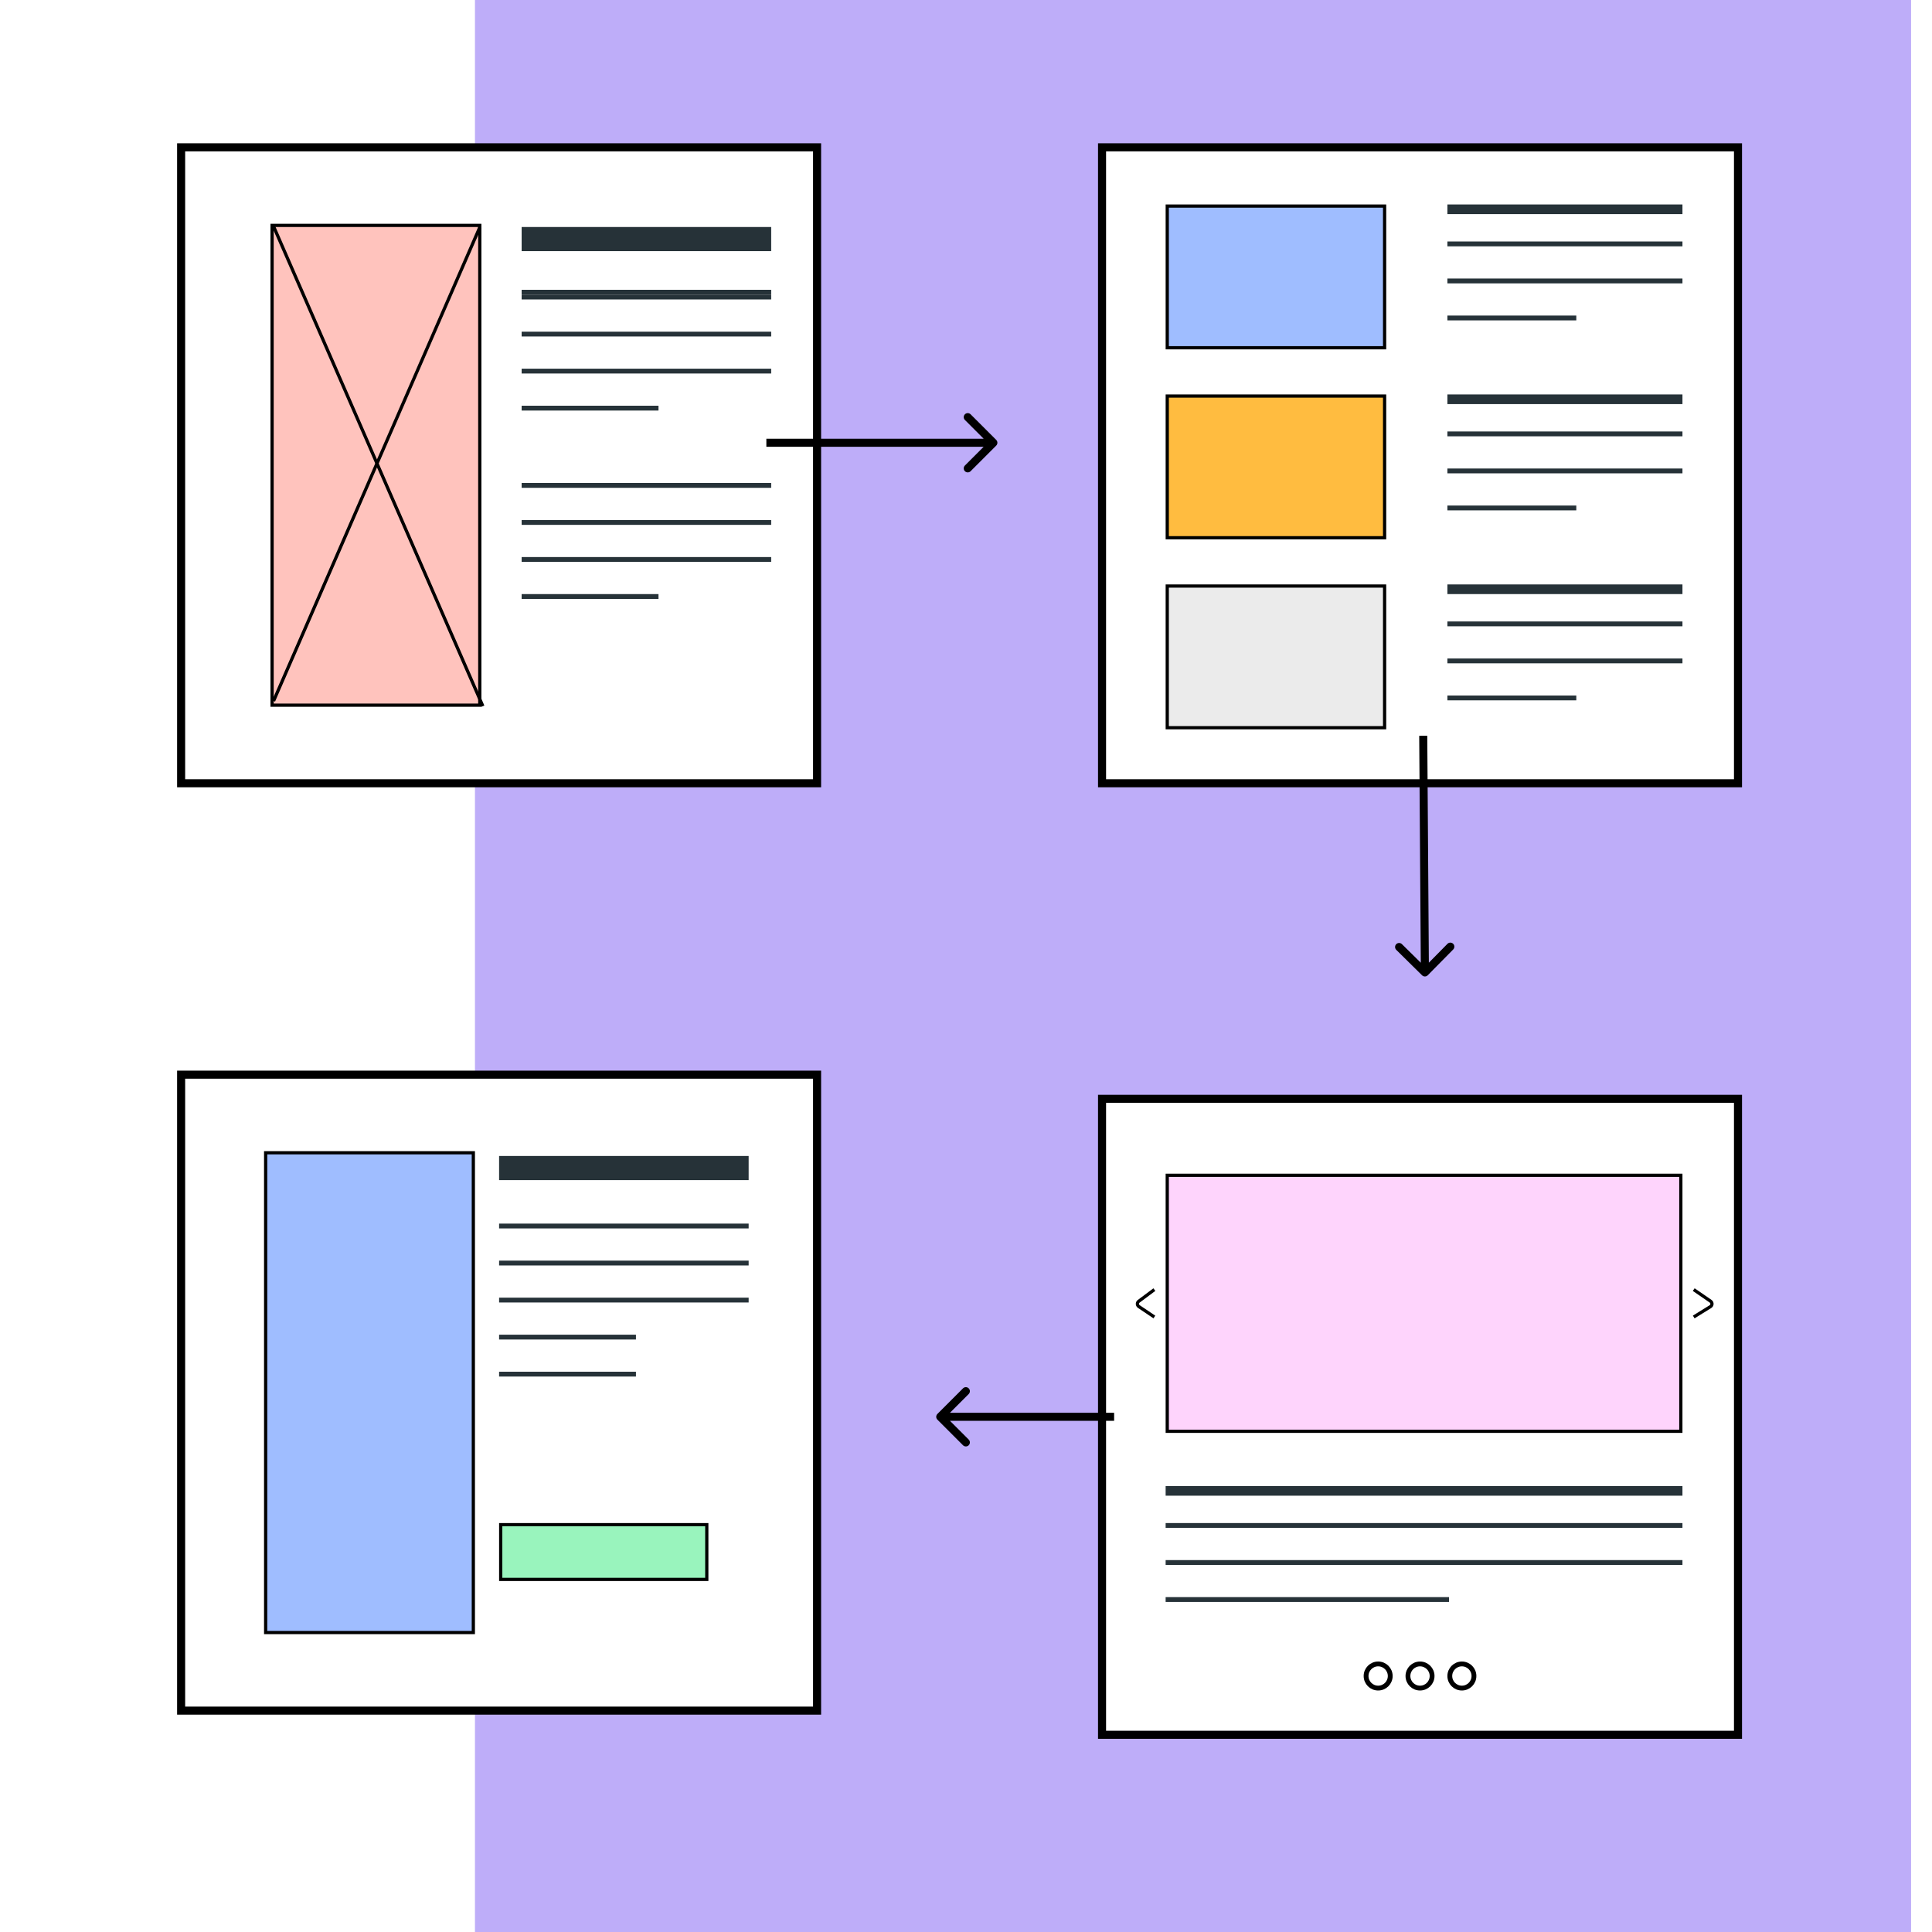<svg xmlns="http://www.w3.org/2000/svg" width="1200" height="1200" viewBox="0 0 1200 1200" fill="none"><rect width="1200" height="1200" fill="white"></rect><rect x="295" width="892" height="1200" fill="#BEADF9"></rect><rect x="112.5" y="91.5" width="395" height="395" fill="white" stroke="black" stroke-width="5"></rect><rect x="684.5" y="91.5" width="395" height="395" fill="white" stroke="black" stroke-width="5"></rect><rect x="684.5" y="682.5" width="395" height="395" fill="white" stroke="black" stroke-width="5"></rect><rect x="112.5" y="667.5" width="395" height="395" fill="white" stroke="black" stroke-width="5"></rect><rect x="169" y="140" width="129" height="298" fill="#FFC3BD" stroke="black" stroke-width="2"></rect><rect x="165" y="716" width="129" height="298" fill="#9FBDFF" stroke="black" stroke-width="2"></rect><line x1="169.917" y1="140.6" x2="299.917" y2="438.6" stroke="black" stroke-width="2"></line><line x1="297.917" y1="141.399" x2="169.917" y2="435.399" stroke="black" stroke-width="2"></line><rect x="324" y="141" width="155" height="15" fill="#263238"></rect><rect x="310" y="718" width="155" height="15" fill="#263238"></rect><rect x="324" y="180" width="155" height="3" fill="#263238"></rect><rect x="324" y="300" width="155" height="3" fill="#263238"></rect><rect x="324" y="323" width="155" height="3" fill="#263238"></rect><rect x="324" y="346" width="155" height="3" fill="#263238"></rect><rect x="324" y="183" width="155" height="3" fill="#263238"></rect><rect x="324" y="206" width="155" height="3" fill="#263238"></rect><rect x="324" y="229" width="155" height="3" fill="#263238"></rect><rect x="324" y="252" width="85" height="3" fill="#263238"></rect><rect x="310" y="852" width="85" height="3" fill="#263238"></rect><rect x="310" y="760" width="155" height="3" fill="#263238"></rect><rect x="310" y="783" width="155" height="3" fill="#263238"></rect><rect x="310" y="806" width="155" height="3" fill="#263238"></rect><rect x="310" y="829" width="85" height="3" fill="#263238"></rect><rect x="899" y="127" width="146" height="6" fill="#263238"></rect><rect x="899" y="150" width="146" height="3" fill="#263238"></rect><rect x="899" y="173" width="146" height="3" fill="#263238"></rect><rect x="899" y="196" width="80.064" height="3" fill="#263238"></rect><rect x="899" y="245" width="146" height="6" fill="#263238"></rect><rect x="899" y="268" width="146" height="3" fill="#263238"></rect><rect x="899" y="291" width="146" height="3" fill="#263238"></rect><rect x="899" y="314" width="80.064" height="3" fill="#263238"></rect><rect x="724" y="923" width="321" height="6" fill="#263238"></rect><rect x="724" y="946" width="321" height="3" fill="#263238"></rect><rect x="724" y="969" width="321" height="3" fill="#263238"></rect><rect x="724" y="992" width="176.032" height="3" fill="#263238"></rect><rect x="899" y="363" width="146" height="6" fill="#263238"></rect><rect x="899" y="386" width="146" height="3" fill="#263238"></rect><rect x="899" y="409" width="146" height="3" fill="#263238"></rect><rect x="899" y="432" width="80.064" height="3" fill="#263238"></rect><rect x="324" y="369" width="85" height="3" fill="#263238"></rect><rect x="725" y="128" width="135" height="88" fill="#9FBDFF" stroke="black" stroke-width="2"></rect><rect x="725" y="246" width="135" height="88" fill="#FFBC40" stroke="black" stroke-width="2"></rect><rect x="725" y="364" width="135" height="88" fill="#EBEBEB" stroke="black" stroke-width="2"></rect><rect x="725" y="730" width="319" height="159" fill="#FED4FC" stroke="black" stroke-width="2"></rect><circle cx="856" cy="1041" r="7.5" fill="white" stroke="black" stroke-width="3"></circle><circle cx="908" cy="1041" r="7.5" fill="white" stroke="black" stroke-width="3"></circle><circle cx="882" cy="1041" r="7.5" fill="white" stroke="black" stroke-width="3"></circle><path d="M1052 818L1062.4 811.559C1063.62 810.799 1063.67 809.03 1062.48 808.212L1052 801" stroke="black" stroke-width="2"></path><path d="M717 818L707.347 811.522C706.201 810.753 706.16 809.083 707.266 808.258L717 801" stroke="black" stroke-width="2"></path><path d="M618.768 276.768C619.744 275.791 619.744 274.209 618.768 273.232L602.858 257.322C601.882 256.346 600.299 256.346 599.322 257.322C598.346 258.299 598.346 259.882 599.322 260.858L613.464 275L599.322 289.142C598.346 290.118 598.346 291.701 599.322 292.678C600.299 293.654 601.882 293.654 602.858 292.678L618.768 276.768ZM476 277.5H617V272.5H476V277.5Z" fill="black"></path><path d="M883.273 605.78C884.256 606.749 885.839 606.738 886.808 605.755L902.606 589.734C903.576 588.751 903.565 587.168 902.582 586.199C901.598 585.229 900.016 585.241 899.046 586.224L885.003 600.464L870.763 586.421C869.779 585.452 868.197 585.463 867.227 586.446C866.258 587.429 866.269 589.012 867.252 589.982L883.273 605.78ZM881.5 457.017L882.528 604.017L887.528 603.982L886.5 456.983L881.5 457.017Z" fill="black"></path><path d="M582.232 878.232C581.256 879.209 581.256 880.791 582.232 881.768L598.142 897.678C599.118 898.654 600.701 898.654 601.678 897.678C602.654 896.701 602.654 895.118 601.678 894.142L587.536 880L601.678 865.858C602.654 864.882 602.654 863.299 601.678 862.322C600.701 861.346 599.118 861.346 598.142 862.322L582.232 878.232ZM692 877.5H584V882.5H692V877.5Z" fill="black"></path><rect x="311" y="947" width="128" height="34" fill="#99F4BD" stroke="black" stroke-width="2"></rect></svg>